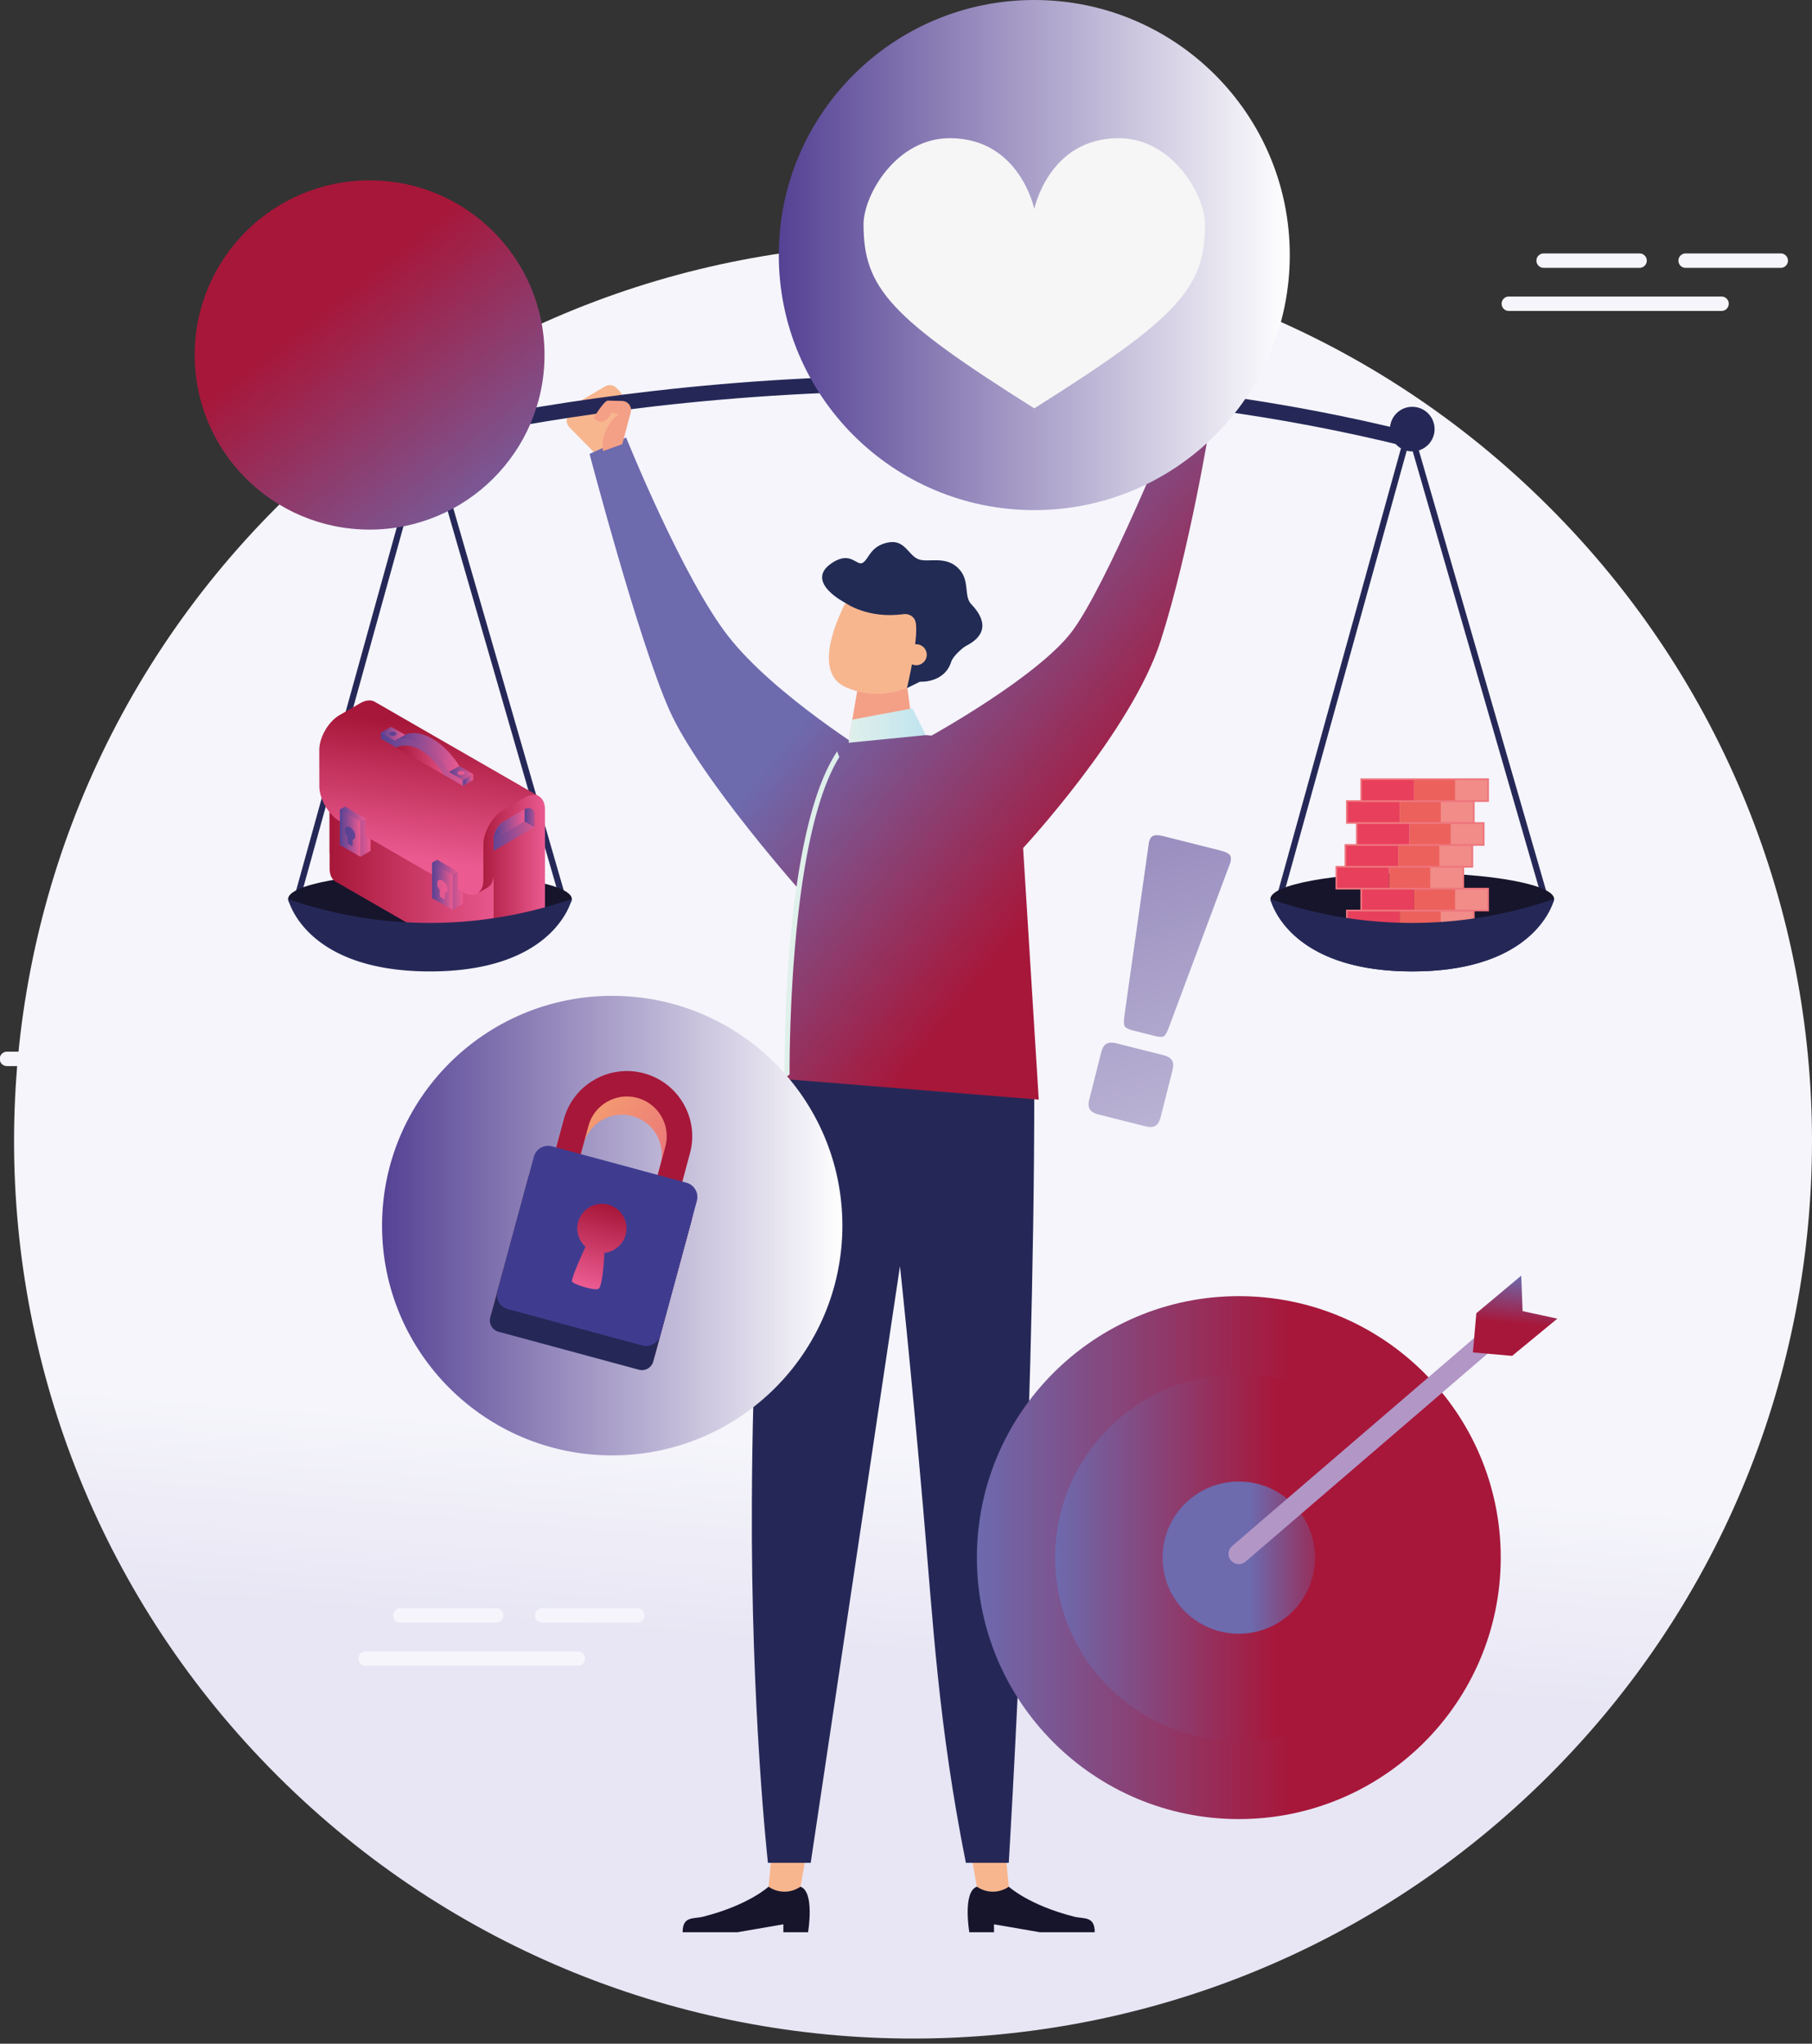 <svg viewBox="0 0 352 397" xmlns="http://www.w3.org/2000/svg" fill-rule="evenodd" clip-rule="evenodd" stroke-linecap="round" stroke-linejoin="round" stroke-miterlimit="10"><rect x="0" y="0" width="352" height="397" fill="#333333" stroke="none"/><path d="M300.85 98.39c68.2 68.083 68.2 178.466 0 246.548-68.198 68.083-178.772 68.083-246.971 0-68.199-68.082-68.199-178.465 0-246.548 68.199-68.082 178.773-68.082 246.971 0z" fill="url(#_Linear1)" fill-rule="nonzero"/><path d="M58.553 173.751h49.941L83.002 85.553l-24.449 88.198zm51.534 1.196H56.978l26-93.791 27.109 93.791z" fill="#252857" fill-rule="nonzero"/><path d="M111.087 174.648c0 2.808-12.339 5.084-27.56 5.084-15.221 0-27.56-2.276-27.56-5.084s12.339-5.084 27.56-5.084c15.221 0 27.56 2.276 27.56 5.084z" fill="#16152c" fill-rule="nonzero"/><path d="M224.08 162.337c-.417.155-.708.561-.874 1.215l-4.767 33.683c-.154 1.063-.141 1.763.036 2.096.176.336.757.626 1.74.875l4.013 1.011c.929.234 1.547.258 1.855.075.309-.184.654-.806 1.04-1.87l11.895-31.886c.179-.708.118-1.217-.18-1.525-.303-.307-.916-.578-1.844-.812l-10.978-2.766c-.511-.129-.944-.193-1.299-.193-.252 0-.465.032-.637.097z" fill="url(#_Linear2)" fill-rule="nonzero"/><path d="M214.953 202.75c-.472.26-.818.825-1.038 1.697l-2.295 9.078c-.221.871-.185 1.533.108 1.984.291.451.849.779 1.668.986l9.094 2.291c.819.206 1.464.181 1.936-.077.471-.259.819-.824 1.039-1.696l2.295-9.079c.221-.871.183-1.532-.108-1.984-.294-.451-.85-.779-1.668-.985l-9.094-2.292a4.075 4.075 0 00-.989-.138c-.37 0-.686.072-.948.215z" fill="url(#_Linear3)" fill-rule="nonzero"/><path d="M26.75 198.723H8.166a1.4 1.4 0 110-2.798H26.75a1.4 1.4 0 011.401 1.398c0 .773-.628 1.4-1.401 1.4zM54.224 198.723H35.64a1.4 1.4 0 010-2.798h18.584a1.4 1.4 0 010 2.798zM42.619 207.094H1.401a1.4 1.4 0 110-2.798h41.218a1.4 1.4 0 110 2.798zM96.38 315.21H77.796a1.4 1.4 0 110-2.799l18.584.001a1.4 1.4 0 011.401 1.398c0 .773-.628 1.4-1.401 1.4zM123.854 315.21H105.27a1.4 1.4 0 010-2.798h18.584a1.4 1.4 0 010 2.798zM112.249 323.581H71.031a1.4 1.4 0 01-1.401-1.399 1.4 1.4 0 011.401-1.399h41.218a1.4 1.4 0 011.401 1.399 1.4 1.4 0 01-1.401 1.399zM281.071 222.501h-18.582a1.4 1.4 0 110-2.799l18.582.001a1.4 1.4 0 110 2.798zM308.545 222.501h-18.583a1.399 1.399 0 110-2.798h18.583a1.4 1.4 0 110 2.798zM296.94 230.871h-41.218a1.4 1.4 0 110-2.798h41.218a1.4 1.4 0 110 2.798zM318.505 52.03h-18.584a1.4 1.4 0 110-2.798h18.584a1.4 1.4 0 011.401 1.398c0 .773-.628 1.4-1.401 1.4zM345.98 52.03h-18.584a1.4 1.4 0 010-2.798h18.584a1.4 1.4 0 010 2.798zM334.375 60.401h-41.218a1.4 1.4 0 110-2.798h41.218a1.4 1.4 0 110 2.798z" fill="#f5f5fb" fill-rule="nonzero"/><path d="M79.84 50.946c.295-.543.818-.598 1.153-.132.336.465.371 1.28.065 1.826-.298.533-.817.598-1.152.134-.339-.476-.375-1.291-.066-1.828zm-.942-1.302c.765-1.361 2.071-1.521 2.93-.33.855 1.181.929 3.246.168 4.618l-.034.069-1.595 2.767-3.095-4.277 1.626-2.847z" fill="#ce1943"/><path d="M79.059 48.513c-.604-.022-1.206.357-1.644 1.13l-1.627 2.847 1.484.001 1.627-2.847.014-.027.01-.004.004-.024.01-.003.007-.014.021-.041.007-.014.011-.003.003-.025.011-.003.007-.014.007-.013.01-.004.008-.014.003-.024.017-.017.008-.014.017-.017.007-.014.01-.003.007-.014-.003-.01.018-.017.006-.014.018-.017.01-.003-.004-.011.018-.017.018-.017.007-.014.017-.017.007-.014.017-.017.011-.003-.003-.011.017-.016.007-.015.017-.017.018-.017.01-.003.018-.017-.003-.011.01-.003.017-.017.007-.014.021-.007-.003-.01.021-.007-.004-.011.01-.002.018-.018.007-.014.02-.006.008-.014.01-.004.007-.013.021-.007.007-.014.017-.016.011-.004.007-.014.021-.007.006-.013.011-.004.011-.003.01-.003.007-.014.01-.004.018-.017.01-.003.011-.003.007-.015.01-.002.011-.004.006-.014.021-.007.011-.003.017-.017.011-.004c.229-.143.461-.206.7-.215h-1.381z" fill="#e5262f"/><path d="M80.951 50.758c-.34-.407-.832-.328-1.112.188-.053.086-.09.184-.125.287.101.346.097.755-.017 1.114.051.156.119.295.208.426.291.399.72.409 1.016.05a.713.713 0 00.137-.183c.305-.546.27-1.361-.066-1.826-.017-.018-.024-.039-.041-.056z" fill="#ae182c"/><path d="M77.251 56.206c2.82-4.658 7.459-5.071 10.511-.849 3.139 4.343 3.414 11.935.622 16.962-2.339 4.191-6.079 5.278-9.075 3.001-.901-.684-1.565-1.525-2.115-2.437-.229-.385-.458-.769-.749-1.1a2.73 2.73 0 00-.454-.438c-1.138-.883-2.548-.586-3.526.788l-6.992 12.37-.104.034-2.358-3.253L70.9 67.325l5.255-9.294c.386-.687.711-1.207 1.096-1.825z" fill="#a71739"/><path d="M69.825 52.541c-.311-.001-.518-.003-.823.05-1.825.361-3.59 1.727-4.905 4.081l-4.508 7.984L50.2 81.145l.131.119 12.68.02L70.9 67.325l5.255-9.293c.386-.689.711-1.207 1.096-1.825 1.465-2.427 3.432-3.697 5.411-3.765l.114-.003-12.951.102z" fill="url(#_Linear4)" fill-rule="nonzero"/><path d="M73.137 61.834l-.652 1.142-.649 1.152-11.12-.033.641-1.138.649-1.151.652-1.142.638-1.148 11.131.028-.652 1.142-.638 1.148z" fill="#252857"/><path d="M60.716 64.095l.954.001 2.161-3.824-.534-.757-2.581 4.58z" fill="url(#_Linear5)" fill-rule="nonzero"/><path d="M63.831 60.272l10.165.032.431-.76-11.13-.029.534.757z" fill="url(#_Linear6)" fill-rule="nonzero"/><path d="M68.36 71.821l1.22-2.152 1.318-2.345-2.538 4.497z" fill="#f08478"/><path d="M78.509 58.094c-2.191 3.937-1.977 9.895.49 13.308a6.186 6.186 0 001.308 1.367 7.137 7.137 0 01-.957-1.068c-2.457-3.416-2.682-9.371-.481-13.311 1.835-3.304 4.781-4.145 7.137-2.349-2.411-2.18-5.558-1.423-7.497 2.053z" fill="#ea5147"/><path d="M82.604 52.438l-.229.005c-.453.021-.9.097-1.347.242a6.105 6.105 0 00-.819.346 6.62 6.62 0 00-1.663 1.217 9.647 9.647 0 00-1.537 1.956c-.381.629-.711 1.138-1.096 1.826l-5.253 9.304-1.321 2.334-2.03 3.586-4.36 7.725-.005-.007-.073.128-12.408-.026 9.302-16.475 4.519-7.987c1.14-2.046 2.62-3.364 4.194-3.898-1.633.496-3.188 1.827-4.381 3.958l-4.508 7.984L50.2 81.145c-.039.094-.046.142.057.281l2.108 2.909c.131.187.196.247.334.247 4.109.012 8.218.022 12.317.035.229-.005.383-.021.457-.113l-2.272-3.172 7.812-13.837 5.252-9.304c.395-.691.714-1.196 1.096-1.826 2.799-4.6 7.37-5.05 10.428-.973-.01-.011-.018-.023-.027-.035-1.411-1.961-3.18-2.923-4.948-2.923-.07 0-.14.001-.21.004zm5.221 3.002z" fill="url(#_Linear7)" fill-rule="nonzero"/><path d="M77.144 52.486c.091-.008.185.003.274-.008.677-1.182 2.057-4.825 3.922-3.672-2.135-1.522-3.606 2.65-4.196 3.68zM80.321 50.515l-.011.003-.01.003-.01.004a.252.252 0 00-.08.037c.212-.057.432.021.618.236l.041.055c.294.41.351 1.081.174 1.597.059.004.128.004.184-.002.013-.027.028-.055.031-.079.191-.475.127-1.097-.158-1.51-.212-.298-.512-.408-.779-.344z" fill="#ea5147"/><path d="M87.872 70.889c1.318-2.379 1.753-5.494 1.325-8.329.349 2.804-.103 5.831-1.404 8.159-1.662 2.985-4.24 3.97-6.454 2.783 2.217 1.336 4.849.413 6.533-2.613zM87.913 55.572v.001l-.015-.022.015.021zM87.899 55.551c-.037-.054-.063-.095-.137-.194l.137.194z" fill="#ae182c" fill-rule="nonzero"/><path d="M87.913 55.572c2.978 4.384 3.092 11.66.351 16.591-.842 1.512-1.849 2.586-2.958 3.278-1.96 1.221-4.232 1.132-6.142-.316a7.714 7.714 0 01-1.32-1.28c-.236-.308-.451-.63-.651-.962-.209-.352-.419-.703-.676-1.013-.01-.016-.042-.059-.029-.043a3.788 3.788 0 00-.188-.238 3.41 3.41 0 00-.464-.436c-1.138-.881-2.702-.651-3.526.788l-.033.059-6.948 12.309.143.194 4.517-7.992s12.267-.009 12.76-.028a5.155 5.155 0 001.073-.159c1.695-.446 3.327-1.79 4.562-4.005 2.745-4.945 2.524-12.371-.471-16.747z" fill="#ae182c" fill-rule="nonzero"/><path d="M51.607 82.078l11.12.033 1.233 1.701-11.117-.023-1.236-1.711z" fill="#ae182c"/><path d="M51.607 82.078l2.2.01-.964 1.701-1.236-1.711z" fill="#8e1631"/><path d="M149.301 366.5s-3.862 3.575-12.665 5.814c-1.938.492-4.029-.166-4.029 3.026h10.684l8.886-1.534v1.534h4.799s1.336-7.835-1.466-8.84h-6.209z" fill="#16152c" fill-rule="nonzero"/><path d="M149.841 360.872l-.54 5.628a5.435 5.435 0 005.879.196l.33-.196.996-5.628h-6.665z" fill="#f8b68f" fill-rule="nonzero"/><path d="M195.972 366.5s3.861 3.575 12.664 5.814c1.938.492 4.029-.166 4.029 3.026h-10.684l-8.886-1.534v1.534h-4.799s-1.336-7.835 1.467-8.84h6.209z" fill="#16152c" fill-rule="nonzero"/><path d="M195.43 360.872l.54 5.628a5.435 5.435 0 01-5.879.196l-.33-.196-.996-5.628h6.665z" fill="#f8b68f" fill-rule="nonzero"/><path d="M152.826 208.654c-5.753 27.867-6.637 57.858-6.768 83.032-.21 40.549 3.123 70.181 3.123 70.181h8.306l17.342-115.91s1.891 17.237 4.45 46.468c2.009 22.937 2.956 42.325 8.352 69.442h8.332s4.958-80.718 4.958-150.236c-19.514 0-38.057-2.977-48.095-2.977z" fill="#252857" fill-rule="nonzero"/><path d="M115.683 88.155l-5.085-5.167a1.823 1.823 0 01-.452-1.73l.385-1.459c.122-.465.424-.864.84-1.109l6.164-3.621a1.829 1.829 0 012.247.311l.617.642c.327.341.508.795.507 1.266l-.017 8.993-5.206 1.874z" fill="#f8b68f" fill-rule="nonzero"/><path d="M114.525 88.169s9.53 36.299 15.488 49.722c5.958 13.421 26.388 36.256 26.388 36.256l13.228-27.284s-19.219-11.805-28.151-23.259c-8.931-11.455-19.846-38.613-19.846-38.613l-7.107 3.178z" fill="url(#_Linear8)" fill-rule="nonzero"/><path d="M233.904 83.456l3.857-6.136c.333-.543.36-1.22.069-1.786l-.689-1.343a1.831 1.831 0 00-1.059-.902l-6.799-2.218a1.83 1.83 0 00-2.128.784l-.464.761a1.822 1.822 0 00-.224 1.345l1.95 8.78 5.487.715z" fill="#f8b68f" fill-rule="nonzero"/><path d="M208.177 122.748c-6.688 8.789-27.217 20.14-27.217 20.14l-13.405-1.073c-15.471 8.171-14.649 67.838-14.649 67.838l48.882 3.953-3.039-48.87s21.119-22.714 26.731-40.29c5.612-17.576 9.575-41.975 9.575-41.975l-7.425-.057s-12.764 31.546-19.453 40.334z" fill="url(#_Linear9)" fill-rule="nonzero"/><path d="M152.418 209.351c.317-.205.643-.397.965-.596-.016-6.435.278-46.616 9.666-61.692a30.58 30.58 0 01-.421-1.104c-10.4 15.561-10.255 58.851-10.21 63.392z" fill="url(#_Linear10)" fill-rule="nonzero"/><path d="M177.364 141.88l-1.126-8.443-9.601.128-1.672 9.737c.052.076.113.147.177.216a27.178 27.178 0 0112.222-1.638z" fill="#f4a086" fill-rule="nonzero"/><path d="M183.031 117.827l-3.77 12.737c-1.273-.362-2.36.834-2.405 2.099a2.489 2.489 0 00-.445.898c-2.615 1.058-7.171 2.162-12.154-.093-7.798-3.528.942-18.116.942-18.116l17.832 2.475z" fill="#f8b68f" fill-rule="nonzero"/><path d="M184.802 128.501c.289-.931 2.065-2.626 2.933-3.074 5.592-2.883 2.156-6.793.915-8.089-1.372-1.432-.343-4.296-2.05-6.445-2.605-3.281-6.327-1.426-8.292-2.3-1.965-.876-2.582-3.913-5.921-3.186-3.339.728-3.575 3.151-4.773 3.909-1.197.757-2.297-2.398-5.967.022-5.582 3.681 2.627 7.806 2.627 7.806s4.286 3.112 11.185 2.159c.947-.13 1.928.304 2.296 1.184 1.009 2.415-1.569 13.177-1.569 13.177l2.523-1.24s4.768.341 6.093-3.923z" fill="#212b54" fill-rule="nonzero"/><path d="M179.644 128.377a2.043 2.043 0 01-2.848.46 2.035 2.035 0 01-.461-2.844 2.042 2.042 0 012.848-.459 2.034 2.034 0 01.461 2.843z" fill="#f8b68f" fill-rule="nonzero"/><path d="M165.495 139.808l-.639 4.474 14.979-1.485-2.596-5.198-11.744 2.209z" fill="url(#_Linear11)" fill-rule="nonzero"/><path d="M273.983 86.951c-51.173-12.848-101.037-12.162-133.858-9.324-35.557 3.075-59.273 9.257-59.509 9.32l-.765-2.891c.237-.063 24.204-6.312 60.015-9.409 33.049-2.858 83.269-3.546 134.847 9.404l-.73 2.9z" fill="#252857" fill-rule="nonzero"/><path d="M87.325 83.355a4.332 4.332 0 01-4.335 4.328 4.332 4.332 0 01-4.337-4.328 4.332 4.332 0 014.337-4.329 4.332 4.332 0 014.335 4.329zM278.683 83.355a4.332 4.332 0 01-4.335 4.328 4.332 4.332 0 01-4.336-4.328 4.332 4.332 0 014.336-4.329 4.332 4.332 0 014.335 4.329z" fill="#252857" fill-rule="nonzero"/><path d="M249.372 173.751h49.942l-25.492-88.198-24.45 88.198zm51.534 1.196h-53.109l26-93.791 27.109 93.791z" fill="#252857" fill-rule="nonzero"/><path d="M120.89 86.281l1.632-6.193a1.748 1.748 0 00-1.643-2.191l-2.787-.078c-.742-.021-2.812 3.416-2.812 3.416s2.024 2.142 3.592-1.199c.375.346 1.345.394 1.345.394s-3.683 2.512-3.085 7.203l3.758-1.352zM228.416 82.741l-2.925-5.699a1.748 1.748 0 011.134-2.493l2.705-.673c.721-.179 3.481 2.734 3.481 2.734s-1.517 2.527-3.766-.401c-.292.418-1.229.673-1.229.673s4.137 1.665 4.562 6.375l-3.962-.516z" fill="#f4a086" fill-rule="nonzero"/><path d="M274.346 179.732c-14.211 0-25.906-1.985-27.396-4.533.876 2.589 5.841 13.505 27.396 13.505 21.556 0 26.521-10.916 27.397-13.505-1.49 2.548-13.185 4.533-27.397 4.533z" fill="#252857" fill-rule="nonzero"/><path d="M301.907 174.648c0 2.808-12.339 5.084-27.56 5.084-15.221 0-27.56-2.276-27.56-5.084s12.339-5.084 27.56-5.084c15.221 0 27.56 2.276 27.56 5.084z" fill="#16152c" fill-rule="nonzero"/><path fill="#e83f5c" fill-rule="nonzero" d="M261.646 176.867H271.9v4.245h-10.254z"/><path fill="#f18c88" fill-rule="nonzero" d="M277.973 176.867h8.319v4.245h-8.319z"/><path fill="#ec615c" fill-rule="nonzero" d="M271.901 176.867h7.981v4.245h-7.981z"/><path d="M261.813 180.947h24.314v-3.914h-24.314v3.914zm24.645.331H261.48v-4.576h24.978v4.576z" fill="#ee757d" fill-rule="nonzero"/><path fill="#e83f5c" fill-rule="nonzero" d="M264.431 172.622h10.254v4.245h-10.254z"/><path fill="#f18c88" fill-rule="nonzero" d="M280.757 172.622h8.319v4.245h-8.319z"/><path fill="#ec615c" fill-rule="nonzero" d="M274.686 172.622h7.98v4.245h-7.98z"/><path d="M264.596 176.702h24.315v-3.914h-24.315v3.914zm24.646.331h-24.977v-4.576h24.977v4.576z" fill="#ee757d" fill-rule="nonzero"/><path fill="#e83f5c" fill-rule="nonzero" d="M259.608 168.377h10.254v4.245h-10.254z"/><path fill="#f18c88" fill-rule="nonzero" d="M275.934 168.377h8.319v4.245h-8.319z"/><path fill="#ec615c" fill-rule="nonzero" d="M269.861 168.377h7.981v4.245h-7.981z"/><path d="M259.773 172.457h24.315v-3.914h-24.315v3.914zm24.646.331h-24.977v-4.576h24.977v4.576z" fill="#ee757d" fill-rule="nonzero"/><path fill="#e83f5c" fill-rule="nonzero" d="M261.37 164.132h10.254v4.245H261.37z"/><path fill="#f18c88" fill-rule="nonzero" d="M277.696 164.132h8.32v4.245h-8.32z"/><path fill="#ec615c" fill-rule="nonzero" d="M271.625 164.132h7.981v4.245h-7.981z"/><path d="M261.537 168.211h24.314v-3.914h-24.314v3.914zm24.646.331h-24.977v-4.576h24.977v4.576z" fill="#ee757d" fill-rule="nonzero"/><path fill="#e83f5c" fill-rule="nonzero" d="M263.568 159.887h10.254v4.245h-10.254z"/><path fill="#f18c88" fill-rule="nonzero" d="M279.895 159.887h8.319v4.245h-8.319z"/><path fill="#ec615c" fill-rule="nonzero" d="M273.823 159.887h7.981v4.245h-7.981z"/><path d="M263.735 163.966h24.314v-3.914h-24.314v3.914zm24.645.331h-24.977v-4.576h24.977v4.576z" fill="#ee757d" fill-rule="nonzero"/><path fill="#e83f5c" fill-rule="nonzero" d="M261.647 155.611h10.254v4.245h-10.254z"/><path fill="#f18c88" fill-rule="nonzero" d="M277.973 155.611h8.319v4.245h-8.319z"/><path fill="#ec615c" fill-rule="nonzero" d="M271.902 155.611h7.981v4.245h-7.981z"/><path d="M261.813 159.691h24.314v-3.914h-24.314v3.914zm24.645.33H261.48v-4.575h24.978v4.575z" fill="#ee757d" fill-rule="nonzero"/><path fill="#e83f5c" fill-rule="nonzero" d="M264.431 151.366h10.254v4.245h-10.254z"/><path fill="#f18c88" fill-rule="nonzero" d="M280.757 151.366h8.319v4.245h-8.319z"/><path fill="#ec615c" fill-rule="nonzero" d="M274.686 151.366h7.98v4.245h-7.98z"/><path d="M264.596 155.446h24.315v-3.914h-24.315v3.914zm24.646.331h-24.977v-4.576h24.977v4.576z" fill="#ee757d" fill-rule="nonzero"/><path d="M246.792 174.648s3.105 14.055 27.56 14.055c24.454 0 27.56-14.055 27.56-14.055l-2.2.698a83.955 83.955 0 01-52.92-.698z" fill="#252857" fill-rule="nonzero"/><path d="M291.533 302.575c0 28.052-22.78 50.792-50.88 50.792s-50.881-22.74-50.881-50.792c0-28.052 22.781-50.793 50.881-50.793s50.88 22.741 50.88 50.793z" fill="url(#_Linear12)"/><path d="M163.641 238.083c0 24.65-20.018 44.634-44.711 44.634-24.694 0-44.711-19.984-44.711-44.634 0-24.651 20.017-44.635 44.711-44.635 24.693 0 44.711 19.984 44.711 44.635z" fill="url(#_Linear13)"/><path d="M250.553 49.547c0 27.364-22.221 49.547-49.632 49.547-27.411 0-49.632-22.183-49.632-49.547C151.289 22.183 173.51 0 200.921 0c27.411 0 49.632 22.183 49.632 49.547z" fill="url(#_Linear14)"/><path d="M105.778 68.957c0 18.734-15.213 33.921-33.979 33.921-18.767 0-33.98-15.187-33.98-33.921s15.213-33.921 33.98-33.921c18.766 0 33.979 15.187 33.979 33.921z" fill="url(#_Linear15)"/><path d="M97.466 158.635c-1.772 1.014-2.886 3.933-2.859 7.388l9.251-5.332.008-5.744-6.4 3.688z" fill="url(#_Linear16)" fill-rule="nonzero"/><path d="M64.027 146.916v18.348c.008 1.164.401 2.107 1.178 2.555l27.084 15.61a37.514 37.514 0 0012.572-5.943l-.014-20.817-28.871-16.639-11.949 6.886z" fill="url(#_Linear17)" fill-rule="nonzero"/><path d="M64.027 168.707c.008 1.165.402 2.108 1.178 2.555l22.652 13.056a38.293 38.293 0 009.452-2.587V166.43l-1.992-1.148-31.29-18.034v21.459z" fill="url(#_Linear18)" fill-rule="nonzero"/><path d="M69.987 136.595l-3.999 2.305c-2.2 1.259-3.976 4.328-3.967 6.859l.015 6.897c-.011 1.363.495 2.766 1.171 3.934.775 1.34 1.793 2.37 2.812 2.953l23.899 13.774c1.094.631 2.058.671 2.796.247 1.449-.835 2.177-1.898 2.182-3.116v-6.887c0-1.695 1.005-4.203 3.976-5.735l5.816-3.143-31.88-18.356a2.067 2.067 0 00-1.047-.268c-.558 0-1.166.188-1.774.536z" fill="url(#_Linear19)" fill-rule="nonzero"/><path d="M102.87 155.812l-.999.576-.005 3.155-6.593 3.8a8.3 8.3 0 00-.125 1.439v2.368l9.974-5.731-.01-4.317a1.492 1.492 0 00-2.242-1.29z" fill="url(#_Linear20)" fill-rule="nonzero"/><path d="M102.87 155.812l-.999.576-.005 3.155 3.256 1.876-.01-4.317a1.492 1.492 0 00-2.242-1.29z" fill="url(#_Linear21)" fill-rule="nonzero"/><path d="M101.866 154.951l-3.998 2.306c-1.02.583-2.037 1.613-2.812 2.952-.774 1.34-1.16 2.734-1.155 3.907v6.905c-.005 1.238-.462 2.123-1.187 2.543l1.995-1.15c.724-.418 1.179-1.304 1.183-2.54v12.416a37.155 37.155 0 009.973-5.562v-19.49c-.008-1.164-.401-2.107-1.177-2.555a2.066 2.066 0 00-1.047-.267c-.558 0-1.166.188-1.775.535zm-5.974 8.035c-.009-1.268.883-2.808 1.984-3.439l3.999-2.304c1.095-.626 1.99-.119 1.998 1.142l-.015 2.306-7.966 4.591v-2.296z" fill="url(#_Linear22)" fill-rule="nonzero"/><path d="M87.926 176.761l1.991-1.149v-2.295l-.995-.574v-3.444l-4.98-1.721 3.984 9.183z" fill="url(#_Linear23)" fill-rule="nonzero"/><path d="M83.942 174.465l3.984 2.296v-6.887l-3.984-2.296v6.887z" fill="url(#_Linear24)" fill-rule="nonzero"/><path d="M83.942 167.578l3.984 2.296.996-.575-3.984-2.295-.996.574z" fill="url(#_Linear25)" fill-rule="nonzero"/><path d="M70.002 166.431l1.991-1.149v-2.296l-.996-.573v-3.444l-4.978-1.722 3.983 9.184z" fill="url(#_Linear26)" fill-rule="nonzero"/><path d="M66.019 164.135l3.983 2.296v-6.888l-3.983-2.296v6.888z" fill="url(#_Linear27)" fill-rule="nonzero"/><path d="M66.019 157.247l3.983 2.296.995-.574-3.982-2.296-.996.574z" fill="url(#_Linear28)" fill-rule="nonzero"/><path d="M67.308 160.626c-.39.225-.393.951-.005 1.62a2.2 2.2 0 00.209.304v1.297l.996.574v-1.306a.513.513 0 00.203-.063c.39-.225.393-.951.005-1.621-.308-.534-.773-.872-1.146-.872a.521.521 0 00-.262.067zm17.924 10.331c-.39.225-.392.95-.005 1.62.063.11.134.212.208.304v1.297l.996.574v-1.307a.482.482 0 00.204-.063c.39-.225.393-.95.006-1.62-.31-.535-.774-.872-1.147-.872a.511.511 0 00-.262.067z" fill="url(#_Linear29)" fill-rule="nonzero"/><path d="M97.876 159.547c-1.101.631-1.994 2.171-1.984 3.439l5.974-3.443.009-2.3-3.999 2.304z" fill="url(#_Linear30)" fill-rule="nonzero"/><path d="M76.972 145.195l9.27 5.343 1.991-1.148-9.269-5.343-1.992 1.148z" fill="url(#_Linear31)" fill-rule="nonzero"/><path d="M73.985 143.474l2.987 1.721c3.023-1.314 6.634.925 9.27 5.343l3.675 2.118 1.99-1.147-2.697-1.555c-3.134-5.02-6.031-6.131-8.411-6.479-1.611-.236-2.557.157-4.824-1.149l-1.99-.001v1.149z" fill="url(#_Linear32)" fill-rule="nonzero"/><path d="M78.674 142.732l-1.991 1.148c3.023-1.315 7.551 1.29 10.536 6.073l2.014-1.134c-2.467-3.951-6-6.425-8.86-6.425-.601 0-1.174.11-1.699.338z" fill="url(#_Linear33)" fill-rule="nonzero"/><path d="M89.917 151.508v1.148l1.99-1.147v-1.148l-1.99 1.147z" fill="url(#_Linear34)" fill-rule="nonzero"/><path d="M73.985 142.325l2.698 1.555 1.991-1.148-2.675-1.541-2.014 1.134z" fill="url(#_Linear35)" fill-rule="nonzero"/><path d="M87.219 149.953l2.699 1.555 1.989-1.147-2.674-1.542-2.014 1.134z" fill="url(#_Linear36)" fill-rule="nonzero"/><path d="M75.628 142.536c0 .225.314.408.702.408.387 0 .701-.183.701-.408 0-.226-.314-.408-.701-.408-.388 0-.702.182-.702.408zm13.234 7.628c0 .225.314.408.701.408.387 0 .702-.183.702-.408 0-.225-.315-.407-.702-.407-.387 0-.701.182-.701.407z" fill="url(#_Linear37)" fill-rule="nonzero"/><path d="M55.967 174.648s3.105 14.055 27.56 14.055c24.454 0 27.56-14.055 27.56-14.055l-2.2.698a83.955 83.955 0 01-52.92-.698z" fill="#252857" fill-rule="nonzero"/><path d="M217.336 26.842c-13.591 0-16.416 13.744-16.416 13.744s-2.824-13.744-16.415-13.744c-10.414 0-16.753 11.069-16.753 16.724 0 12.35 5.102 18.11 33.168 35.759 28.065-17.649 33.169-23.409 33.169-35.759 0-5.655-6.339-16.724-16.753-16.724z" fill="#f6f6f6"/><path d="M276.329 302.575c0 19.671-15.973 35.617-35.678 35.617s-35.678-15.946-35.678-35.617 15.973-35.618 35.678-35.618 35.678 15.947 35.678 35.618z" fill="url(#_Linear38)"/><path d="M255.461 302.575c0 8.165-6.631 14.784-14.81 14.784s-14.809-6.619-14.809-14.784c0-8.166 6.63-14.785 14.809-14.785 8.179 0 14.81 6.619 14.81 14.785z" fill="url(#_Linear39)"/><path d="M240.652 301.843l49.161-42.248-49.161 42.248z" fill="url(#_Linear40)" fill-rule="nonzero"/><path d="M240.651 301.843l49.161-42.248" fill="none" stroke="#b296c6" stroke-width="4"/><path d="M286.794 255.103l-.669 7.612 7.624.667 8.779-7.228-6.748-1.462-.266-6.888-8.72 7.299z" fill="url(#_Linear41)" fill-rule="nonzero"/><path d="M108.574 220.952l-1.491 5.492-1.394-.377a2.277 2.277 0 00-2.785 1.595L95.511 254.9a2.274 2.274 0 001.598 2.78l27.284 7.379a2.277 2.277 0 002.785-1.595l7.393-27.238a2.273 2.273 0 00-1.598-2.78l-1.393-.376 1.49-5.493c1.831-6.742-2.175-13.714-8.93-15.541a12.697 12.697 0 00-3.316-.442c-5.589-.001-10.721 3.719-12.25 9.358zm3.288 6.785l1.492-5.493c1.115-4.111 5.373-6.55 9.492-5.436 4.118 1.114 6.56 5.365 5.445 9.476l-1.492 5.493-14.937-4.04z" fill="url(#_Linear42)" fill-rule="nonzero"/><path d="M111.569 228.818l14.937 4.04 2.746-10.115c1.116-4.111-1.327-8.363-5.446-9.476-4.118-1.114-8.376 1.324-9.492 5.436l-2.745 10.115zm18.422 10.104l-24.497-6.625 4.041-14.887c1.829-6.743 8.813-10.742 15.566-8.915 6.755 1.827 10.76 8.798 8.93 15.541l-4.04 14.886z" fill="#a71739" fill-rule="nonzero"/><path d="M132.698 234.462l-1.393-.377-24.498-6.626-1.393-.376a2.276 2.276 0 00-2.785 1.594l-7.393 27.238a2.273 2.273 0 001.598 2.78l27.284 7.38a2.277 2.277 0 002.785-1.595l7.392-27.238a2.272 2.272 0 00-1.597-2.78z" fill="#252857" fill-rule="nonzero"/><path d="M124.776 261.361l-26.126-7.066a2.873 2.873 0 01-2.02-3.515l7.078-26.082a2.88 2.88 0 013.521-2.016l26.127 7.066a2.876 2.876 0 012.02 3.515l-7.079 26.082a2.88 2.88 0 01-3.521 2.016z" fill="#3f3c90" fill-rule="nonzero"/><path d="M112.311 237.377a4.763 4.763 0 001.425 4.798c-.901 2.045-2.876 6.301-2.573 6.828.249.436 4.165 1.751 5.07 1.373.701-.293 1.083-4.714 1.177-7.008a4.775 4.775 0 004.128-3.495 4.77 4.77 0 00-3.364-5.854 4.78 4.78 0 00-5.863 3.358z" fill="url(#_Linear43)" fill-rule="nonzero"/><defs><linearGradient id="_Linear1" x1="0" y1="0" x2="1" y2="0" gradientUnits="userSpaceOnUse" gradientTransform="rotate(94.713 96.302 91.542) scale(348.683)"><stop offset="0" stop-color="#f5f5fb"/><stop offset=".57" stop-color="#f5f5fb"/><stop offset=".61" stop-color="#f5f5fb"/><stop offset=".8" stop-color="#f5f5fb"/><stop offset=".91" stop-color="#e8e6f4"/><stop offset="1" stop-color="#e8e6f4"/></linearGradient><linearGradient id="_Linear2" x1="0" y1="0" x2="1" y2="0" gradientUnits="userSpaceOnUse" gradientTransform="scale(274.341) rotate(70.036 .179 .588)"><stop offset="0" stop-color="#554294"/><stop offset="1" stop-color="#fff"/></linearGradient><linearGradient id="_Linear3" x1="0" y1="0" x2="1" y2="0" gradientUnits="userSpaceOnUse" gradientTransform="scale(274.341) rotate(70.036 .132 .555)"><stop offset="0" stop-color="#554294"/><stop offset="1" stop-color="#fff"/></linearGradient><linearGradient id="_Linear4" x1="0" y1="0" x2="1" y2="0" gradientUnits="userSpaceOnUse" gradientTransform="scale(19.606) rotate(21.77 -6.918 9.22)"><stop offset="0" stop-color="#554294"/><stop offset="1" stop-color="#fff"/></linearGradient><linearGradient id="_Linear5" x1="0" y1="0" x2="1" y2="0" gradientUnits="userSpaceOnUse" gradientTransform="matrix(1.369 .547 -.547 1.369 61.682 61.676)"><stop offset="0" stop-color="#554294"/><stop offset="1" stop-color="#fff"/></linearGradient><linearGradient id="_Linear6" x1="0" y1="0" x2="1" y2="0" gradientUnits="userSpaceOnUse" gradientTransform="rotate(21.759 -118.516 195.32) scale(10.348)"><stop offset="0" stop-color="#554294"/><stop offset="1" stop-color="#fff"/></linearGradient><linearGradient id="_Linear7" x1="0" y1="0" x2="1" y2="0" gradientUnits="userSpaceOnUse" gradientTransform="scale(25.407) rotate(21.77 -5.434 7.096)"><stop offset="0" stop-color="#554294"/><stop offset="1" stop-color="#fff"/></linearGradient><linearGradient id="_Linear8" x1="0" y1="0" x2="1" y2="0" gradientUnits="userSpaceOnUse" gradientTransform="rotate(38.405 -126.4 292.931) scale(97.361)"><stop offset="0" stop-color="#6d6aae"/><stop offset=".6" stop-color="#a7173a"/><stop offset="1" stop-color="#a7173a"/></linearGradient><linearGradient id="_Linear9" x1="0" y1="0" x2="1" y2="0" gradientUnits="userSpaceOnUse" gradientTransform="rotate(38.405 -96.064 303.497) scale(97.361)"><stop offset="0" stop-color="#6d6aae"/><stop offset=".6" stop-color="#a7173a"/><stop offset="1" stop-color="#a7173a"/></linearGradient><linearGradient id="_Linear10" x1="0" y1="0" x2="1" y2="0" gradientUnits="userSpaceOnUse" gradientTransform="scale(72.22) rotate(5.623 -23.932 22.945)"><stop offset="0" stop-color="#e0f0eb"/><stop offset="1" stop-color="#c0e4ef"/></linearGradient><linearGradient id="_Linear11" x1="0" y1="0" x2="1" y2="0" gradientUnits="userSpaceOnUse" gradientTransform="translate(164.857 140.94) scale(14.979)"><stop offset="0" stop-color="#e0f0eb"/><stop offset="1" stop-color="#c0e4ef"/></linearGradient><linearGradient id="_Linear12" x1="0" y1="0" x2="1" y2="0" gradientUnits="userSpaceOnUse" gradientTransform="translate(189.773 302.575) scale(101.76)"><stop offset="0" stop-color="#6d6aae"/><stop offset=".6" stop-color="#a7173a"/><stop offset="1" stop-color="#a7173a"/></linearGradient><linearGradient id="_Linear13" x1="0" y1="0" x2="1" y2="0" gradientUnits="userSpaceOnUse" gradientTransform="translate(74.218 238.083) scale(89.423)"><stop offset="0" stop-color="#554294"/><stop offset="1" stop-color="#fff"/></linearGradient><linearGradient id="_Linear14" x1="0" y1="0" x2="1" y2="0" gradientUnits="userSpaceOnUse" gradientTransform="translate(151.289 49.547) scale(99.264)"><stop offset="0" stop-color="#554294"/><stop offset="1" stop-color="#fff"/></linearGradient><linearGradient id="_Linear15" x1="0" y1="0" x2="1" y2="0" gradientUnits="userSpaceOnUse" gradientTransform="scale(-100.78) rotate(51.388 .591 -1.575)"><stop offset="0" stop-color="#6d6aae"/><stop offset=".6" stop-color="#a7173a"/><stop offset="1" stop-color="#a7173a"/></linearGradient><linearGradient id="_Linear16" x1="0" y1="0" x2="1" y2="0" gradientUnits="userSpaceOnUse" gradientTransform="translate(94.607 160.485) scale(9.259)"><stop offset="0" stop-color="#a71739"/><stop offset="1" stop-color="#eb5a90"/></linearGradient><linearGradient id="_Linear17" x1="0" y1="0" x2="1" y2="0" gradientUnits="userSpaceOnUse" gradientTransform="translate(64.028 163.241) scale(40.834)"><stop offset="0" stop-color="#a71739"/><stop offset="1" stop-color="#eb5a90"/></linearGradient><linearGradient id="_Linear18" x1="0" y1="0" x2="1" y2="0" gradientUnits="userSpaceOnUse" gradientTransform="translate(64.028 168.496) scale(33.281)"><stop offset="0" stop-color="#a71739"/><stop offset="1" stop-color="#eb5a90"/></linearGradient><linearGradient id="_Linear19" x1="0" y1="0" x2="1" y2="0" gradientUnits="userSpaceOnUse" gradientTransform="rotate(97.506 -19.614 107.627) scale(25.914)"><stop offset="0" stop-color="#a71739"/><stop offset="1" stop-color="#eb5a90"/></linearGradient><linearGradient id="_Linear20" x1="0" y1="0" x2="1" y2="0" gradientUnits="userSpaceOnUse" gradientTransform="translate(95.149 161.379) scale(9.973)"><stop offset="0" stop-color="#554294"/><stop offset="1" stop-color="#eb5a90"/></linearGradient><linearGradient id="_Linear21" x1="0" y1="0" x2="1" y2="0" gradientUnits="userSpaceOnUse" gradientTransform="translate(101.867 158.514) scale(3.255)"><stop offset="0" stop-color="#554294"/><stop offset="1" stop-color="#eb5a90"/></linearGradient><linearGradient id="_Linear22" x1="0" y1="0" x2="1" y2="0" gradientUnits="userSpaceOnUse" gradientTransform="translate(92.714 172.156) scale(13.151)"><stop offset="0" stop-color="#a71739"/><stop offset="1" stop-color="#eb5a90"/></linearGradient><linearGradient id="_Linear23" x1="0" y1="0" x2="1" y2="0" gradientUnits="userSpaceOnUse" gradientTransform="translate(83.942 172.169) scale(5.975)"><stop offset="0" stop-color="#554294"/><stop offset="1" stop-color="#eb5a90"/></linearGradient><linearGradient id="_Linear24" x1="0" y1="0" x2="1" y2="0" gradientUnits="userSpaceOnUse" gradientTransform="translate(83.942 172.169) scale(3.983)"><stop offset="0" stop-color="#554294"/><stop offset="1" stop-color="#eb5a90"/></linearGradient><linearGradient id="_Linear25" x1="0" y1="0" x2="1" y2="0" gradientUnits="userSpaceOnUse" gradientTransform="translate(83.942 168.439) scale(4.979)"><stop offset="0" stop-color="#554294"/><stop offset="1" stop-color="#eb5a90"/></linearGradient><linearGradient id="_Linear26" x1="0" y1="0" x2="1" y2="0" gradientUnits="userSpaceOnUse" gradientTransform="translate(66.018 161.839) scale(5.975)"><stop offset="0" stop-color="#554294"/><stop offset="1" stop-color="#eb5a90"/></linearGradient><linearGradient id="_Linear27" x1="0" y1="0" x2="1" y2="0" gradientUnits="userSpaceOnUse" gradientTransform="translate(66.018 161.839) scale(3.983)"><stop offset="0" stop-color="#554294"/><stop offset="1" stop-color="#eb5a90"/></linearGradient><linearGradient id="_Linear28" x1="0" y1="0" x2="1" y2="0" gradientUnits="userSpaceOnUse" gradientTransform="translate(66.018 158.108) scale(4.979)"><stop offset="0" stop-color="#554294"/><stop offset="1" stop-color="#eb5a90"/></linearGradient><linearGradient id="_Linear29" x1="0" y1="0" x2="1" y2="0" gradientUnits="userSpaceOnUse" gradientTransform="translate(67.014 167.655) scale(19.915)"><stop offset="0" stop-color="#554294"/><stop offset="1" stop-color="#eb5a90"/></linearGradient><linearGradient id="_Linear30" x1="0" y1="0" x2="1" y2="0" gradientUnits="userSpaceOnUse" gradientTransform="translate(95.892 160.114) scale(5.982)"><stop offset="0" stop-color="#554294"/><stop offset="1" stop-color="#eb5a90"/></linearGradient><linearGradient id="_Linear31" x1="0" y1="0" x2="1" y2="0" gradientUnits="userSpaceOnUse" gradientTransform="translate(76.972 147.293) scale(11.262)"><stop offset="0" stop-color="#a71739"/><stop offset="1" stop-color="#eb5a90"/></linearGradient><linearGradient id="_Linear32" x1="0" y1="0" x2="1" y2="0" gradientUnits="userSpaceOnUse" gradientTransform="translate(73.985 147.491) scale(17.923)"><stop offset="0" stop-color="#554294"/><stop offset="1" stop-color="#eb5a90"/></linearGradient><linearGradient id="_Linear33" x1="0" y1="0" x2="1" y2="0" gradientUnits="userSpaceOnUse" gradientTransform="translate(76.683 146.174) scale(12.55)"><stop offset="0" stop-color="#554294"/><stop offset="1" stop-color="#eb5a90"/></linearGradient><linearGradient id="_Linear34" x1="0" y1="0" x2="1" y2="0" gradientUnits="userSpaceOnUse" gradientTransform="translate(89.916 151.509) scale(1.991)"><stop offset="0" stop-color="#554294"/><stop offset="1" stop-color="#eb5a90"/></linearGradient><linearGradient id="_Linear35" x1="0" y1="0" x2="1" y2="0" gradientUnits="userSpaceOnUse" gradientTransform="translate(73.985 142.536) scale(4.689)"><stop offset="0" stop-color="#554294"/><stop offset="1" stop-color="#eb5a90"/></linearGradient><linearGradient id="_Linear36" x1="0" y1="0" x2="1" y2="0" gradientUnits="userSpaceOnUse" gradientTransform="translate(87.219 150.164) scale(4.689)"><stop offset="0" stop-color="#554294"/><stop offset="1" stop-color="#eb5a90"/></linearGradient><linearGradient id="_Linear37" x1="0" y1="0" x2="1" y2="0" gradientUnits="userSpaceOnUse" gradientTransform="translate(75.628 146.35) scale(14.636)"><stop offset="0" stop-color="#554294"/><stop offset="1" stop-color="#eb5a90"/></linearGradient><linearGradient id="_Linear38" x1="0" y1="0" x2="1" y2="0" gradientUnits="userSpaceOnUse" gradientTransform="translate(204.972 302.575) scale(71.357)"><stop offset="0" stop-color="#6d6aae"/><stop offset=".6" stop-color="#a7173a"/><stop offset="1" stop-color="#a7173a"/></linearGradient><linearGradient id="_Linear39" x1="0" y1="0" x2="1" y2="0" gradientUnits="userSpaceOnUse" gradientTransform="translate(242.88 302.575) scale(29.619)"><stop offset="0" stop-color="#6d6aae"/><stop offset=".6" stop-color="#a7173a"/><stop offset="1" stop-color="#a7173a"/></linearGradient><linearGradient id="_Linear40" x1="0" y1="0" x2="1" y2="0" gradientUnits="userSpaceOnUse" gradientTransform="translate(240.652 280.719) scale(49.161)"><stop offset="0" stop-color="#6d6aae"/><stop offset=".6" stop-color="#a7173a"/><stop offset="1" stop-color="#a7173a"/></linearGradient><linearGradient id="_Linear41" x1="0" y1="0" x2="1" y2="0" gradientUnits="userSpaceOnUse" gradientTransform="rotate(95.011 34.17 259.19) scale(15.674)"><stop offset="0" stop-color="#6d6aae"/><stop offset=".6" stop-color="#a7173a"/><stop offset="1" stop-color="#a7173a"/></linearGradient><linearGradient id="_Linear42" x1="0" y1="0" x2="1" y2="0" gradientUnits="userSpaceOnUse" gradientTransform="rotate(34.104 -321.835 280.7) scale(40.418)"><stop offset="0" stop-color="#f5a36f"/><stop offset="1" stop-color="#e24e83"/></linearGradient><linearGradient id="_Linear43" x1="0" y1="0" x2="1" y2="0" gradientUnits="userSpaceOnUse" gradientTransform="matrix(-3.986 15.519 -15.519 -3.986 118.08 234.142)"><stop offset="0" stop-color="#a71739"/><stop offset="1" stop-color="#eb5a90"/></linearGradient></defs></svg>